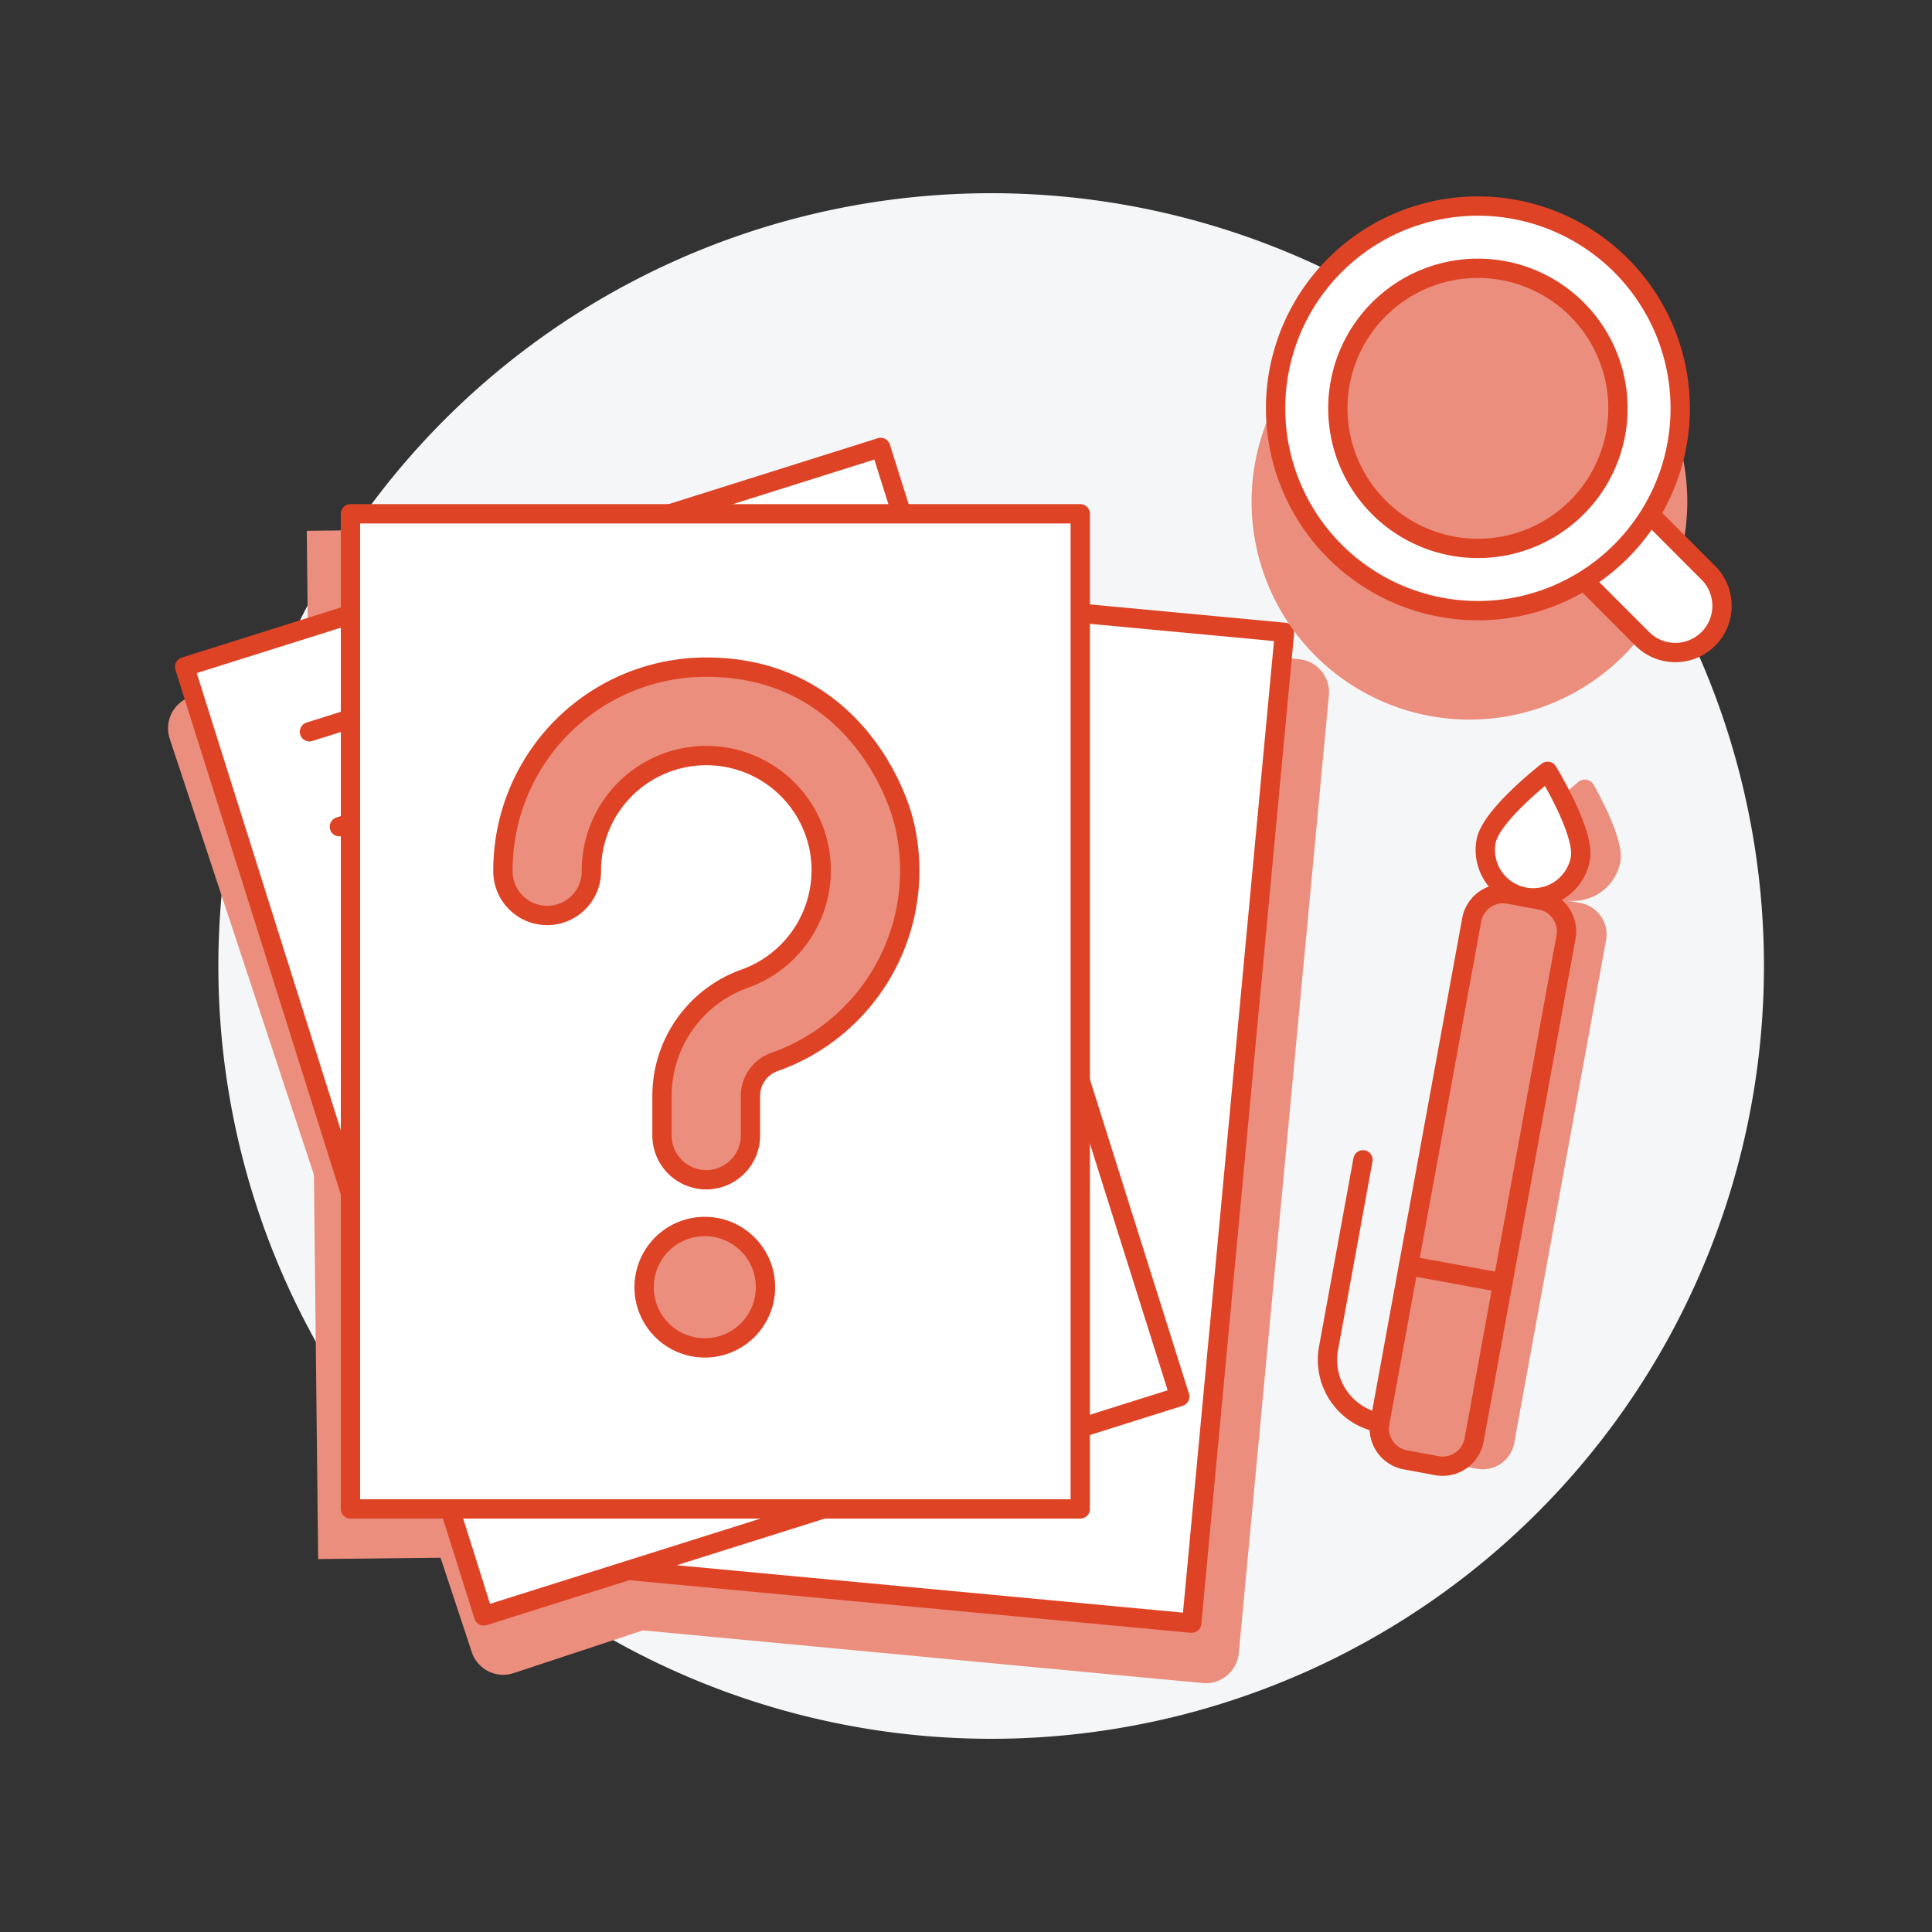 <svg viewBox="0 0 384 384" xmlns="http://www.w3.org/2000/svg"><rect x="0" y="0" width="384" height="384" fill="#333333" stroke="none"/><g transform="matrix(3.84,0,0,3.84,0,0)"><path d="M11.302 50.000 A40.000 40.000 0 1 0 91.302 50.000 A40.000 40.000 0 1 0 11.302 50.000 Z" fill="#F5F6F7"></path><path d="M68.783,35.992a1.717,1.717,0,0,0-1.548-1.871l-18.8-1.769-2.155-6.516a1.716,1.716,0,0,0-2.169-1.091L9.876,36.065a1.716,1.716,0,0,0-1.091,2.169L24.417,85.508A1.716,1.716,0,0,0,26.586,86.6l6.691-2.212,28.972,2.726a1.717,1.717,0,0,0,1.87-1.549Z" fill="#EB8E7D"></path><path d="M16.172 27.253 L55.662 27.253 L55.662 80.479 L16.172 80.479 Z" fill="#EB8E7D" transform="translate(-0.596 0.402) rotate(-0.636)"></path><path d="M19.525 37.724 L71.034 37.724 L71.034 75.497 L19.525 75.497 Z" fill="#ffffff" stroke="#DE4326" stroke-linecap="round" stroke-linejoin="round" transform="translate(-15.307 96.414) rotate(-84.649)"></path><path d="M33.525 34.816L40.363 35.456" fill="none" stroke="#DE4326" stroke-linecap="round" stroke-linejoin="round"></path><path d="M33.045 39.944L48.43 41.386" fill="none" stroke="#DE4326" stroke-linecap="round" stroke-linejoin="round"></path><path d="M32.565 45.073L42.821 46.033" fill="none" stroke="#DE4326" stroke-linecap="round" stroke-linejoin="round"></path><path d="M32.084 50.201L44.05 51.322" fill="none" stroke="#DE4326" stroke-linecap="round" stroke-linejoin="round"></path><path d="M31.604 55.33L36.732 55.81" fill="none" stroke="#DE4326" stroke-linecap="round" stroke-linejoin="round"></path><path d="M31.123 60.458L49.928 62.219" fill="none" stroke="#DE4326" stroke-linecap="round" stroke-linejoin="round"></path><path d="M30.643 65.586L42.609 66.707" fill="none" stroke="#DE4326" stroke-linecap="round" stroke-linejoin="round"></path><path d="M30.163 70.715L52.386 72.796" fill="none" stroke="#DE4326" stroke-linecap="round" stroke-linejoin="round"></path><path d="M29.682 75.843L39.939 76.804" fill="none" stroke="#DE4326" stroke-linecap="round" stroke-linejoin="round"></path><path d="M43.782 35.777L52.329 36.577" fill="none" stroke="#DE4326" stroke-linecap="round" stroke-linejoin="round"></path><path d="M40.151 56.13L48.698 56.931" fill="none" stroke="#DE4326" stroke-linecap="round" stroke-linejoin="round"></path><path d="M43.358 77.124L51.906 77.925" fill="none" stroke="#DE4326" stroke-linecap="round" stroke-linejoin="round"></path><path d="M16.424 27.645 L54.197 27.645 L54.197 79.154 L16.424 79.154 Z" fill="#ffffff" stroke="#DE4326" stroke-linecap="round" stroke-linejoin="round" transform="translate(-14.418 13.083) rotate(-17.492)"></path><path d="M16.017 37.877L22.567 35.813" fill="none" stroke="#DE4326" stroke-linecap="round" stroke-linejoin="round"></path><path d="M17.565 42.79L32.303 38.145" fill="none" stroke="#DE4326" stroke-linecap="round" stroke-linejoin="round"></path><path d="M19.114 47.703L28.939 44.606" fill="none" stroke="#DE4326" stroke-linecap="round" stroke-linejoin="round"></path><path d="M20.662 52.615L32.125 49.003" fill="none" stroke="#DE4326" stroke-linecap="round" stroke-linejoin="round"></path><path d="M22.21 57.528L27.123 55.98" fill="none" stroke="#DE4326" stroke-linecap="round" stroke-linejoin="round"></path><path d="M23.758 62.441L41.771 56.764" fill="none" stroke="#DE4326" stroke-linecap="round" stroke-linejoin="round"></path><path d="M25.306 67.353L36.769 63.741" fill="none" stroke="#DE4326" stroke-linecap="round" stroke-linejoin="round"></path><path d="M26.855 72.266L48.143 65.557" fill="none" stroke="#DE4326" stroke-linecap="round" stroke-linejoin="round"></path><path d="M28.403 77.179L38.228 74.082" fill="none" stroke="#DE4326" stroke-linecap="round" stroke-linejoin="round"></path><path d="M25.842 34.781L34.03 32.201" fill="none" stroke="#DE4326" stroke-linecap="round" stroke-linejoin="round"></path><path d="M30.398 54.948L38.586 52.367" fill="none" stroke="#DE4326" stroke-linecap="round" stroke-linejoin="round"></path><path d="M41.503 73.05L49.691 70.47" fill="none" stroke="#DE4326" stroke-linecap="round" stroke-linejoin="round"></path><path d="M18.141 26.593 L55.914 26.593 L55.914 78.102 L18.141 78.102 Z" fill="#ffffff" stroke="#DE4326" stroke-linecap="round" stroke-linejoin="round"></path><path d="M64.782 25.969 A11.276 11.276 0 1 0 87.334 25.969 A11.276 11.276 0 1 0 64.782 25.969 Z" fill="#EB8E7D"></path><path d="M82.489,40.622a.526.526,0,0,0-.8-.146c-.845.71-2.517,2.225-2.7,3.228a2.481,2.481,0,0,0,1.994,2.886l-.813-.149a1.655,1.655,0,0,0-1.924,1.33L73.493,73.8a1.653,1.653,0,0,0,1.33,1.924l1.627.3a1.655,1.655,0,0,0,1.924-1.33l4.755-26.029A1.653,1.653,0,0,0,81.8,46.739l-.813-.148a2.481,2.481,0,0,0,2.886-2C84.056,43.593,83.028,41.585,82.489,40.622Z" fill="#EB8E7D"></path><path d="M76.3,74.533a1.654,1.654,0,0,1-1.924,1.33l-1.627-.3a1.653,1.653,0,0,1-1.329-1.924l4.755-26.029A1.654,1.654,0,0,1,78.1,46.283l1.626.3a1.653,1.653,0,0,1,1.33,1.924Z" fill="#EB8E7D" stroke="#DE4326" stroke-linecap="round" stroke-linejoin="round"></path><path d="M72.909 65.507L77.789 66.399" fill="none" stroke="#DE4326" stroke-linecap="round" stroke-linejoin="round"></path><path d="M71.423,73.641a3.307,3.307,0,0,1-2.659-3.848l1.783-9.761" fill="none" stroke="#DE4326" stroke-linecap="round" stroke-linejoin="round"></path><path d="M81.8,44.437a2.48,2.48,0,0,1-4.88-.892c.246-1.348,3.183-3.621,3.183-3.621S82.048,43.089,81.8,44.437Z" fill="#ffffff" stroke="#DE4326" stroke-linecap="round" stroke-linejoin="round"></path><path d="M33.339 66.625 A3.142 3.142 0 1 0 39.623 66.625 A3.142 3.142 0 1 0 33.339 66.625 Z" fill="#EB8E7D" stroke="#DE4326" stroke-linecap="round" stroke-linejoin="round"></path><path d="M36.555,61.064a2.292,2.292,0,0,1-2.29-2.29V56.689a6.443,6.443,0,0,1,4.293-6.037,5.963,5.963,0,0,0,3.805-6.905,5.949,5.949,0,0,0-11.752,1.3,2.29,2.29,0,1,1-4.579,0A10.512,10.512,0,0,1,36.566,34.531c7.232,0,9.835,6.153,10.278,8.283A10.5,10.5,0,0,1,40.1,54.963a1.857,1.857,0,0,0-1.255,1.726v2.085A2.292,2.292,0,0,1,36.555,61.064Z" fill="#EB8E7D" stroke="#DE4326" stroke-linecap="round" stroke-linejoin="round"></path><path d="M85.039,33.1a2.417,2.417,0,0,0,3.418-3.417L84.47,25.693,81.053,29.11Z" fill="#ffffff" stroke="#DE4326" stroke-linecap="round" stroke-linejoin="round"></path><path d="M83.9,28.54a10.471,10.471,0,1,1,0-14.808A10.469,10.469,0,0,1,83.9,28.54Z" fill="#ffffff" stroke="#DE4326" stroke-linecap="round" stroke-linejoin="round"></path><path d="M69.247 21.136 A7.249 7.249 0 1 0 83.745 21.136 A7.249 7.249 0 1 0 69.247 21.136 Z" fill="#EB8E7D" stroke="#DE4326" stroke-linecap="round" stroke-linejoin="round"></path></g></svg>
